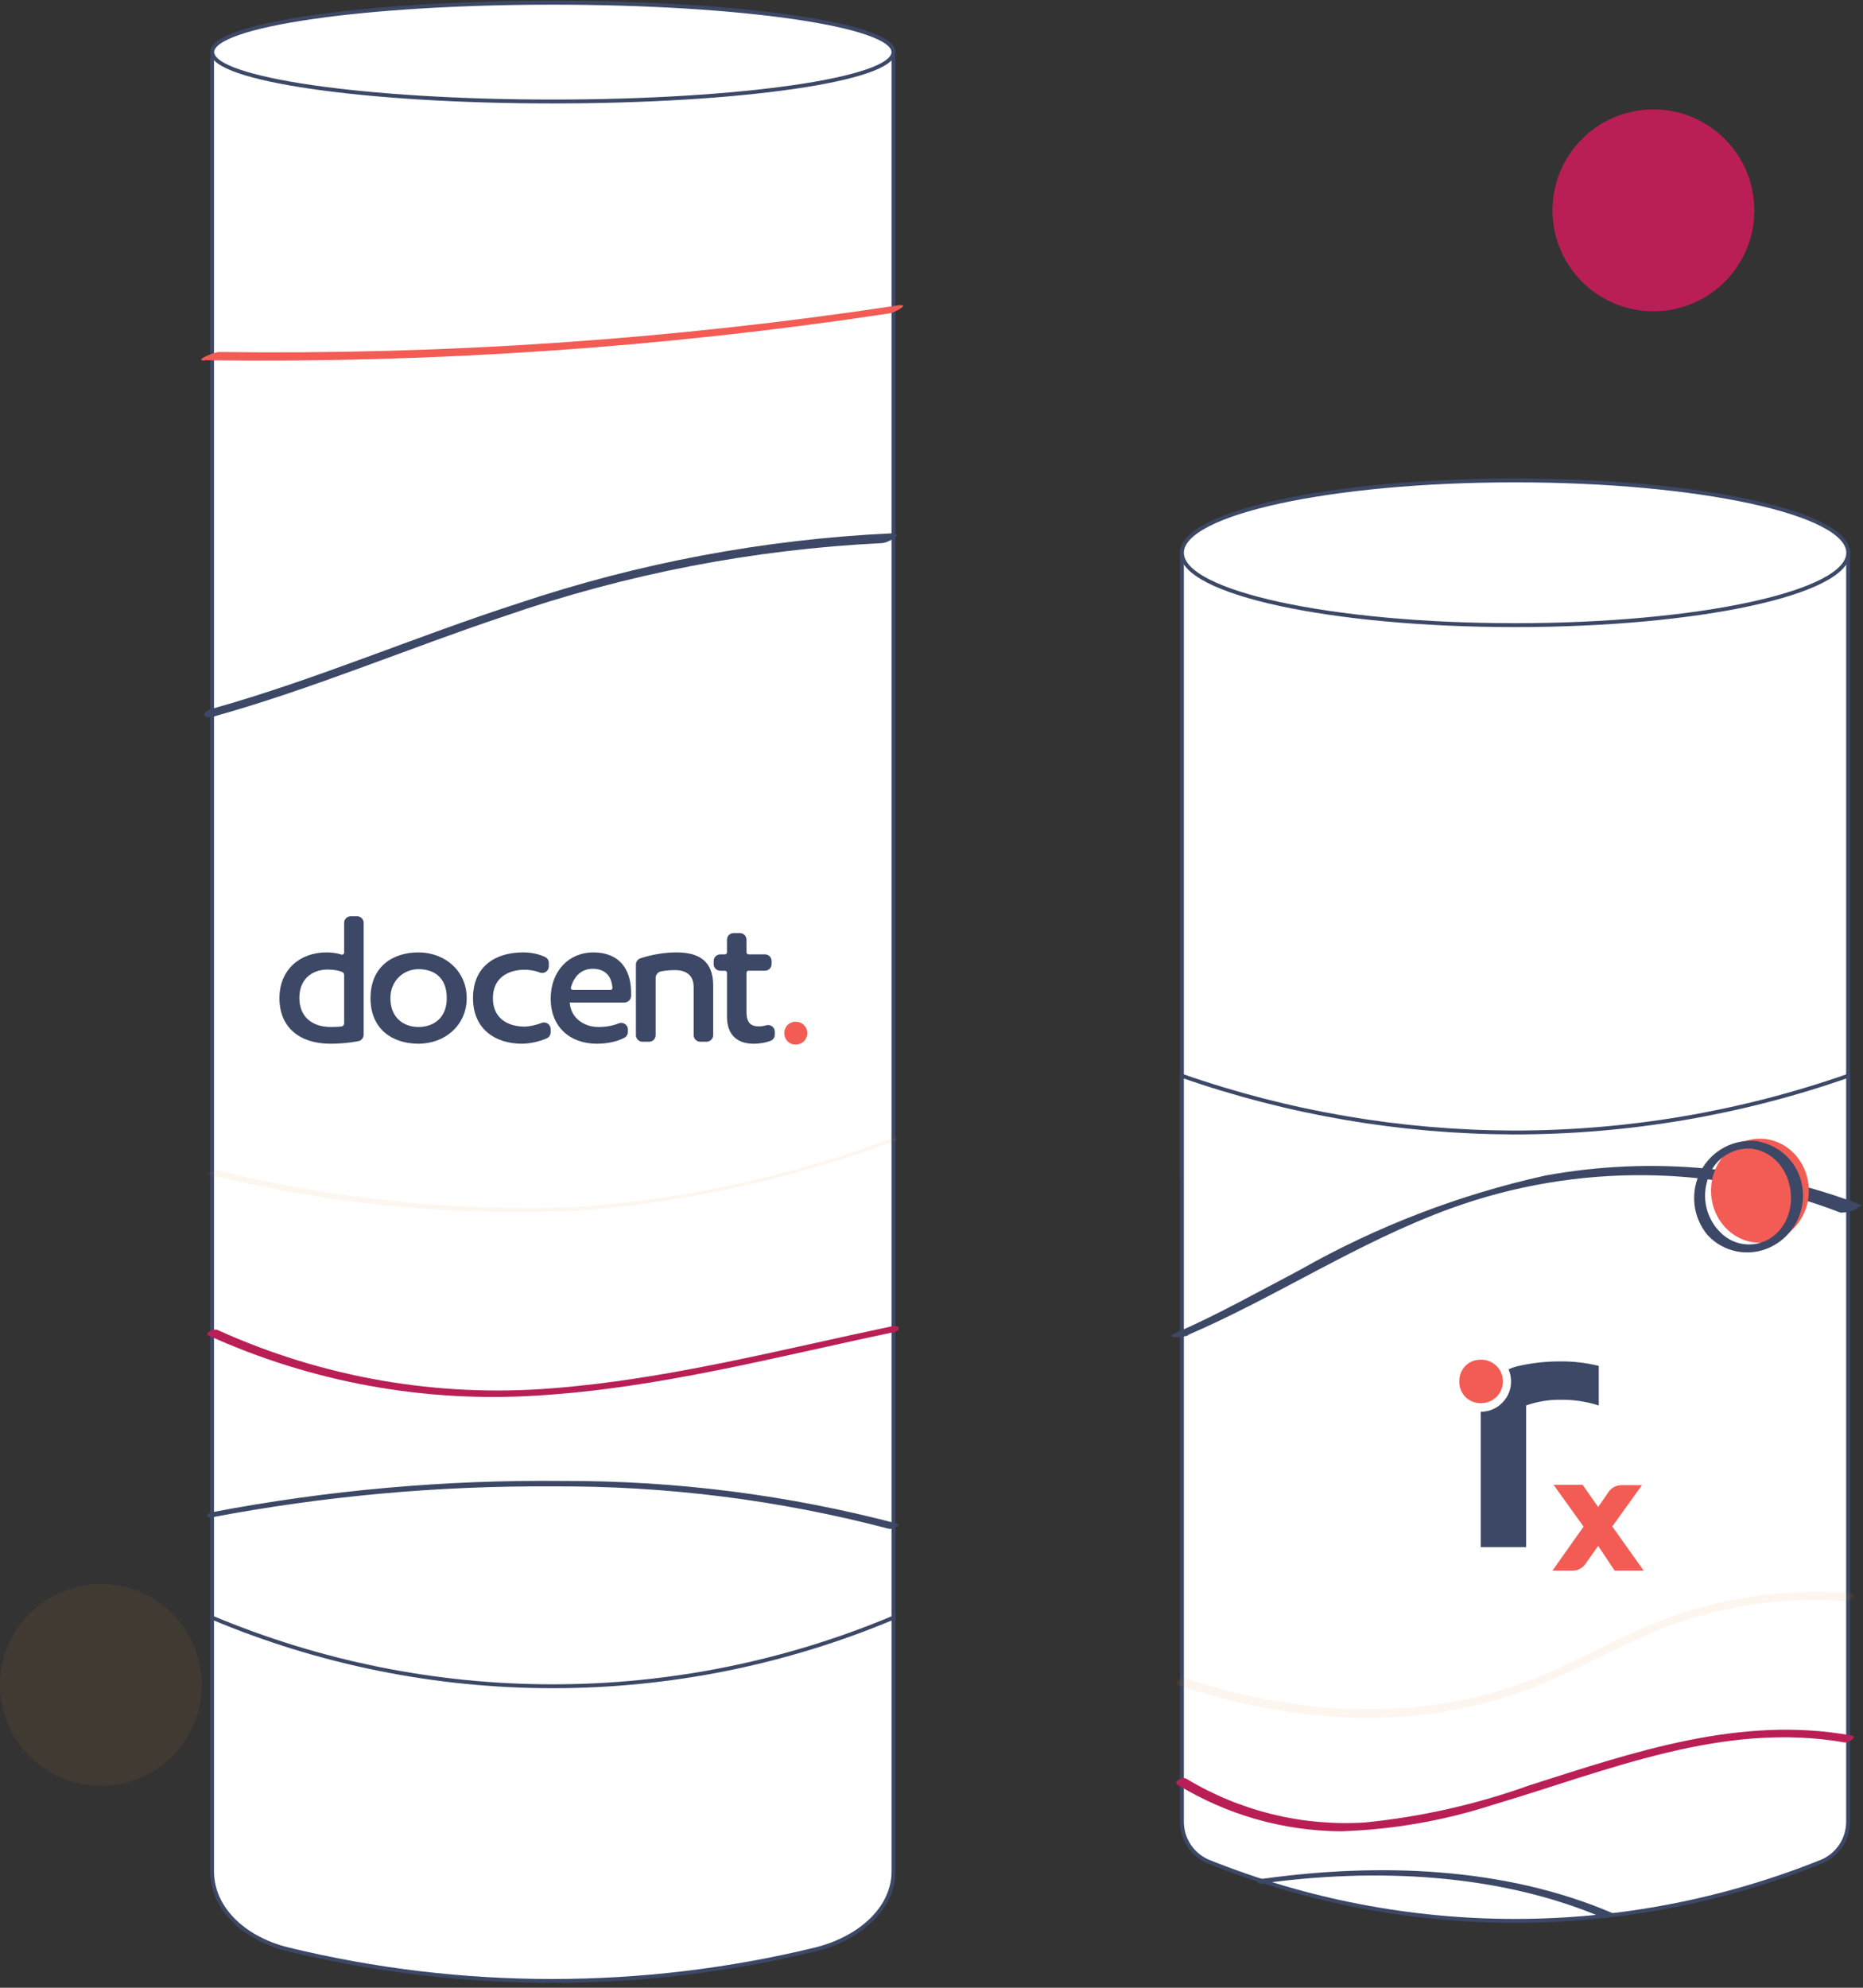 <svg width="120" height="128" viewBox="0 0 120 128" fill="none" xmlns="http://www.w3.org/2000/svg">
<rect x="0" y="0" width="120" height="128" fill="#333333" stroke="none"/>
<path d="M119.04 35.596H76.13V75.946H119.04V35.596Z" fill="white" stroke="#3C4866" stroke-width="0.25" stroke-miterlimit="10"/>
<path d="M97.59 40.256C109.442 40.256 119.05 38.17 119.05 35.596C119.05 33.022 109.442 30.936 97.59 30.936C85.738 30.936 76.13 33.022 76.13 35.596C76.13 38.17 85.738 40.256 97.59 40.256Z" fill="white" stroke="#3C4866" stroke-width="0.25" stroke-miterlimit="10"/>
<path d="M76.13 69.276V117.276C76.123 117.826 76.279 118.365 76.578 118.826C76.877 119.287 77.305 119.649 77.81 119.866C90.5 124.969 104.671 124.969 117.36 119.866C117.865 119.649 118.294 119.287 118.593 118.826C118.892 118.365 119.047 117.826 119.04 117.276V69.276C112.101 71.703 104.801 72.937 97.45 72.926C90.19 72.901 82.985 71.668 76.13 69.276V69.276Z" fill="white" stroke="#3C4866" stroke-width="0.25" stroke-miterlimit="10"/>
<path d="M13.66 104.046H57.55V120.526C57.55 122.776 55.55 124.766 52.55 125.526C41.379 128.24 29.721 128.24 18.55 125.526C15.62 124.806 13.66 122.806 13.66 120.526V104.046Z" fill="white" stroke="#3C4866" stroke-width="0.25" stroke-miterlimit="10"/>
<path d="M57.55 104.166V3.846C57.55 1.846 47.73 0.166 35.61 0.166C23.49 0.166 13.66 1.816 13.66 3.846V104.166C20.609 107.083 28.069 108.586 35.605 108.586C43.141 108.586 50.602 107.083 57.55 104.166V104.166Z" fill="white" stroke="#3C4866" stroke-width="0.25" stroke-miterlimit="10"/>
<path d="M35.61 6.536C47.727 6.536 57.55 5.112 57.55 3.356C57.55 1.6 47.727 0.176 35.61 0.176C23.493 0.176 13.67 1.6 13.67 3.356C13.67 5.112 23.493 6.536 35.61 6.536Z" fill="white" stroke="#3C4866" stroke-width="0.25" stroke-miterlimit="10"/>
<path d="M13.6 97.716C20.828 96.341 28.173 95.672 35.53 95.716C42.862 95.666 50.169 96.584 57.26 98.446C57.45 98.506 58.1 98.206 57.84 98.126C50.814 96.274 43.576 95.346 36.31 95.366C28.733 95.281 21.165 95.951 13.72 97.366C13.4 97.366 13.1 97.796 13.6 97.706V97.716Z" fill="#3C4866"/>
<path d="M13.36 75.616C21.253 77.568 29.39 78.353 37.51 77.946C44.395 77.384 51.169 75.873 57.64 73.456C58.13 73.286 57.64 73.236 57.39 73.326C50.843 75.775 43.974 77.26 37 77.736C29.261 78.01 21.52 77.209 14 75.356C13.85 75.356 13.23 75.576 13.4 75.616H13.36Z" fill="#D69029" fill-opacity="0.08"/>
<path d="M13.19 23.196C27.914 23.395 42.63 22.392 57.19 20.196C57.53 20.196 58.76 19.526 57.83 19.666C43.36 21.859 28.734 22.863 14.1 22.666C13.82 22.666 12.47 23.206 13.15 23.216L13.19 23.196Z" fill="#F25C55"/>
<path d="M13.82 46.126C20.17 44.346 26.25 41.766 32.5 39.676C40.329 36.962 48.505 35.379 56.78 34.976C57.2 34.976 58.35 34.306 57.4 34.346C49.231 34.732 41.154 36.246 33.4 38.846C26.8 40.976 20.4 43.746 13.72 45.626C12.88 45.856 12.99 46.366 13.85 46.126H13.82Z" fill="#3C4866"/>
<path d="M57.5 85.396C50.24 86.916 43.01 88.816 35.59 89.396C28.191 90 20.76 88.706 14 85.636C13.78 85.536 13.12 85.856 13.42 85.996C20.059 89.006 27.336 90.335 34.61 89.866C42.42 89.396 50.02 87.366 57.61 85.776C58.05 85.676 57.95 85.306 57.51 85.396H57.5Z" fill="#B91F56"/>
<g clip-path="url(#clip0)">
<path d="M23.423 66.629C23.423 66.728 23.388 66.823 23.325 66.9C23.261 66.976 23.173 67.028 23.075 67.047C22.484 67.157 21.884 67.212 21.282 67.21C19.308 67.21 18 66.169 18 64.276C18 62.46 19.295 61.329 21.039 61.329C21.365 61.329 21.717 61.378 21.982 61.468C22.003 61.475 22.025 61.477 22.047 61.474C22.069 61.471 22.09 61.463 22.108 61.45C22.126 61.438 22.141 61.421 22.151 61.401C22.162 61.382 22.167 61.36 22.167 61.338V59.425C22.167 59.313 22.212 59.204 22.293 59.125C22.373 59.045 22.483 59 22.597 59H22.994C23.108 59 23.217 59.045 23.298 59.125C23.378 59.204 23.423 59.313 23.423 59.425V66.629ZM22.167 62.778C22.168 62.739 22.156 62.7 22.134 62.667C22.113 62.633 22.081 62.607 22.045 62.592C21.801 62.489 21.486 62.434 21.116 62.434C20.051 62.434 19.282 63.095 19.282 64.251C19.282 65.458 20.077 66.131 21.308 66.131C21.509 66.131 21.751 66.123 21.981 66.101C22.032 66.096 22.079 66.073 22.114 66.035C22.148 65.998 22.167 65.949 22.167 65.899V62.778Z" fill="#3C4866"/>
<path d="M26.956 61.329C28.662 61.329 30.061 62.523 30.061 64.276C30.061 66.016 28.662 67.21 26.956 67.21C25.264 67.21 23.865 66.261 23.865 64.276C23.865 62.271 25.264 61.329 26.956 61.329V61.329ZM26.956 62.409C26.008 62.409 25.147 63.133 25.147 64.276C25.147 65.55 26.007 66.131 26.956 66.131C27.931 66.131 28.778 65.55 28.778 64.276C28.778 62.92 27.93 62.409 26.956 62.409Z" fill="#3C4866"/>
<path d="M35.35 62.227C35.35 62.297 35.333 62.366 35.3 62.428C35.267 62.489 35.219 62.542 35.16 62.581C35.102 62.62 35.035 62.644 34.965 62.651C34.895 62.658 34.824 62.648 34.759 62.621C34.465 62.501 34.105 62.447 33.794 62.447C32.768 62.447 31.749 62.936 31.749 64.276C31.749 65.565 32.686 66.106 33.789 66.106C34.118 66.106 34.589 65.99 34.876 65.874C34.941 65.847 35.011 65.837 35.082 65.843C35.152 65.85 35.219 65.874 35.278 65.913C35.337 65.952 35.385 66.004 35.418 66.066C35.451 66.127 35.469 66.196 35.469 66.266V66.474C35.469 66.556 35.446 66.636 35.402 66.704C35.358 66.773 35.294 66.828 35.22 66.862C34.77 67.065 34.131 67.21 33.623 67.21C31.892 67.21 30.468 66.261 30.468 64.276C30.468 62.147 32.013 61.329 33.679 61.329C34.205 61.329 34.688 61.427 35.106 61.622C35.179 61.657 35.241 61.712 35.285 61.779C35.328 61.848 35.351 61.926 35.351 62.007L35.35 62.227Z" fill="#3C4866"/>
<path d="M36.701 64.556V64.581C36.778 65.584 37.65 66.131 38.534 66.131C39.046 66.131 39.465 66.055 39.852 65.898C39.917 65.871 39.988 65.861 40.058 65.868C40.128 65.875 40.195 65.899 40.254 65.938C40.313 65.976 40.361 66.029 40.394 66.09C40.428 66.152 40.445 66.221 40.445 66.29V66.451C40.445 66.528 40.424 66.604 40.384 66.671C40.344 66.737 40.286 66.791 40.217 66.827C39.722 67.088 39.074 67.21 38.445 67.21C36.676 67.21 35.471 66.093 35.471 64.314C35.471 62.523 36.65 61.329 38.213 61.329C39.867 61.329 40.65 62.383 40.65 63.92V64.13C40.65 64.186 40.638 64.241 40.617 64.293C40.595 64.344 40.564 64.391 40.524 64.431C40.484 64.47 40.437 64.502 40.384 64.523C40.332 64.544 40.276 64.556 40.22 64.556H36.701ZM36.89 63.743H39.329C39.346 63.743 39.362 63.74 39.378 63.733C39.393 63.726 39.407 63.716 39.419 63.704C39.43 63.691 39.439 63.677 39.444 63.661C39.45 63.645 39.452 63.628 39.45 63.611C39.386 62.819 38.954 62.384 38.175 62.384C37.488 62.384 36.971 62.832 36.773 63.593C36.769 63.611 36.768 63.629 36.772 63.647C36.776 63.665 36.783 63.682 36.795 63.697C36.806 63.711 36.821 63.723 36.837 63.731C36.854 63.739 36.872 63.743 36.89 63.743" fill="#3C4866"/>
<path d="M40.962 62.111C40.962 62.022 40.991 61.934 41.044 61.861C41.098 61.788 41.173 61.734 41.259 61.706C41.991 61.466 42.833 61.329 43.565 61.329C45.013 61.329 45.937 61.875 45.937 63.463V66.656C45.937 66.769 45.891 66.877 45.811 66.957C45.73 67.037 45.621 67.082 45.507 67.082H45.11C45.053 67.082 44.997 67.071 44.945 67.05C44.893 67.028 44.846 66.997 44.806 66.957C44.766 66.918 44.734 66.871 44.713 66.819C44.691 66.768 44.68 66.712 44.68 66.656V63.575C44.68 62.763 44.167 62.47 43.462 62.47C43.166 62.47 42.871 62.497 42.58 62.551C42.482 62.569 42.393 62.622 42.329 62.699C42.266 62.775 42.231 62.872 42.231 62.971V66.658C42.231 66.714 42.22 66.769 42.199 66.821C42.177 66.872 42.145 66.919 42.106 66.959C42.066 66.998 42.018 67.03 41.966 67.051C41.914 67.072 41.858 67.083 41.802 67.083H41.391C41.335 67.083 41.279 67.072 41.227 67.051C41.175 67.03 41.128 66.998 41.088 66.959C41.048 66.919 41.016 66.872 40.995 66.821C40.973 66.769 40.962 66.714 40.962 66.658V62.111Z" fill="#3C4866"/>
<path d="M46.397 61.456H46.695C46.73 61.456 46.763 61.443 46.788 61.418C46.812 61.394 46.826 61.361 46.826 61.326V60.51C46.827 60.397 46.872 60.289 46.952 60.209C47.033 60.129 47.142 60.084 47.256 60.084H47.652C47.709 60.084 47.765 60.095 47.817 60.116C47.87 60.137 47.917 60.169 47.958 60.208C47.998 60.248 48.03 60.295 48.051 60.346C48.073 60.398 48.084 60.454 48.084 60.51V61.325C48.084 61.36 48.098 61.393 48.123 61.417C48.148 61.442 48.181 61.456 48.216 61.456H49.27C49.384 61.456 49.494 61.501 49.574 61.58C49.655 61.66 49.7 61.768 49.7 61.881V62.084C49.7 62.14 49.689 62.196 49.667 62.247C49.646 62.299 49.614 62.346 49.574 62.385C49.534 62.425 49.487 62.456 49.435 62.477C49.383 62.499 49.327 62.51 49.27 62.51H48.216C48.199 62.51 48.182 62.513 48.166 62.52C48.15 62.526 48.135 62.536 48.123 62.548C48.11 62.561 48.101 62.575 48.094 62.591C48.087 62.607 48.084 62.624 48.084 62.642V65.191C48.084 65.863 48.379 66.093 48.867 66.093C49.031 66.093 49.195 66.07 49.353 66.023C49.417 66.004 49.485 66.001 49.55 66.012C49.616 66.024 49.679 66.05 49.732 66.09C49.786 66.129 49.829 66.181 49.859 66.24C49.889 66.299 49.905 66.364 49.905 66.431V66.629C49.905 66.716 49.878 66.801 49.827 66.873C49.777 66.945 49.705 66.999 49.622 67.029C49.273 67.153 48.904 67.214 48.532 67.21C47.61 67.21 46.827 66.753 46.827 65.47V62.642C46.827 62.607 46.813 62.574 46.789 62.549C46.764 62.525 46.73 62.511 46.696 62.511H46.398C46.284 62.511 46.175 62.466 46.094 62.387C46.014 62.307 45.968 62.199 45.968 62.086V61.883C45.968 61.77 46.014 61.661 46.094 61.582C46.175 61.502 46.284 61.457 46.398 61.457" fill="#3C4866"/>
<path d="M51.251 65.794C51.153 65.793 51.055 65.812 50.964 65.849C50.872 65.885 50.789 65.94 50.72 66.009C50.586 66.149 50.513 66.335 50.516 66.528V66.533C50.519 66.958 50.831 67.265 51.259 67.264C51.357 67.264 51.453 67.245 51.544 67.208C51.634 67.171 51.715 67.117 51.784 67.049C51.853 66.98 51.907 66.899 51.944 66.81C51.981 66.72 52 66.624 51.999 66.528V66.524C51.999 66.427 51.98 66.332 51.943 66.242C51.905 66.153 51.849 66.072 51.78 66.004C51.71 65.936 51.627 65.882 51.537 65.846C51.446 65.811 51.349 65.793 51.251 65.794" fill="#F25C55"/>
</g>
<path d="M95.36 87.556C95.178 87.555 94.997 87.59 94.828 87.66C94.66 87.731 94.508 87.835 94.381 87.965C94.254 88.096 94.154 88.251 94.089 88.422C94.023 88.592 93.993 88.774 94 88.956V88.956C93.993 89.142 94.024 89.327 94.092 89.5C94.16 89.673 94.263 89.83 94.394 89.962C94.526 90.093 94.683 90.196 94.856 90.264C95.029 90.332 95.214 90.363 95.4 90.356C95.585 90.357 95.769 90.322 95.941 90.251C96.113 90.181 96.269 90.077 96.4 89.946C96.662 89.679 96.809 89.32 96.81 88.946V88.946C96.809 88.759 96.77 88.574 96.696 88.402C96.622 88.23 96.514 88.074 96.379 87.945C96.244 87.815 96.084 87.714 95.909 87.647C95.734 87.58 95.547 87.549 95.36 87.556V87.556Z" fill="#F25C55"/>
<path d="M100.47 87.666C99.541 87.665 98.615 87.772 97.71 87.986C97.525 88.033 97.344 88.096 97.17 88.176C97.274 88.419 97.329 88.681 97.33 88.946C97.333 89.202 97.285 89.455 97.189 89.692C97.093 89.929 96.951 90.144 96.77 90.326C96.59 90.512 96.374 90.659 96.135 90.759C95.896 90.859 95.639 90.909 95.38 90.906V99.626H98.3V90.506C99 90.256 99.738 90.131 100.48 90.136C101.328 90.121 102.173 90.246 102.98 90.506V87.956C102.159 87.754 101.316 87.656 100.47 87.666V87.666Z" fill="#3C4866"/>
<path d="M103.85 98.296L105.76 95.636H104.41C104.257 95.64 104.108 95.679 103.972 95.75C103.837 95.822 103.72 95.923 103.63 96.046L102.94 97.046L101.94 95.616H100.07L102 98.306L100 101.136H101.33C101.483 101.132 101.632 101.093 101.768 101.022C101.903 100.95 102.02 100.849 102.11 100.726L102.94 99.546L104 101.136H105.87L103.85 98.296Z" fill="#F25C55"/>
<path d="M81.28 121.286C88.52 120.286 96.5 120.606 103.28 123.506C103.45 123.576 104.11 123.306 103.87 123.196C96.87 120.196 88.78 119.956 81.39 120.976C81.08 120.976 80.75 121.356 81.26 121.286H81.28Z" fill="#3C4866"/>
<path d="M75.92 108.536C82.92 110.836 90.55 111.536 97.66 109.056C100.66 108.056 103.37 106.446 106.25 105.196C110.246 103.497 114.59 102.781 118.92 103.106C119.26 103.106 119.66 102.626 119.17 102.596C115.324 102.294 111.457 102.787 107.81 104.046C104.89 105.046 102.22 106.686 99.36 107.886C91.92 110.996 83.91 110.546 76.36 108.066C76.05 107.966 75.51 108.406 75.94 108.556L75.92 108.536Z" fill="#D69029" fill-opacity="0.08"/>
<path d="M76.47 85.986C82.24 83.506 87.47 79.986 93.47 77.806C101.59 74.871 110.498 74.97 118.55 78.086C119.049 78.095 119.535 77.924 119.92 77.606C113.435 75.107 106.387 74.446 99.55 75.696C94.003 76.923 88.671 78.972 83.73 81.776C81.07 83.176 78.45 84.646 75.73 85.836C74.86 86.206 76.23 86.126 76.56 85.986H76.47Z" fill="#3C4866"/>
<path d="M119.26 111.756C112.09 110.456 105.26 112.816 98.51 114.966C95.091 116.193 91.535 116.996 87.92 117.356C83.886 117.613 79.869 116.628 76.41 114.536C76.17 114.396 75.52 114.736 75.85 114.926C79.016 116.862 82.65 117.9 86.36 117.926C89.708 117.82 93.025 117.241 96.21 116.206C103.59 114.016 110.98 110.826 118.83 112.206C119.11 112.206 119.69 111.826 119.26 111.746V111.756Z" fill="#B91F56"/>
<path d="M113.36 80.026C115.1 80.026 116.51 78.526 116.51 76.676C116.51 74.826 115.1 73.326 113.36 73.326C111.62 73.326 110.21 74.826 110.21 76.676C110.21 78.526 111.62 80.026 113.36 80.026Z" fill="#F25C55"/>
<path d="M112.89 73.976C115.54 74.396 116.24 78.186 114.11 79.686C113.637 80.01 113.068 80.167 112.496 80.13C111.923 80.094 111.379 79.867 110.95 79.486C110.483 79.073 110.141 78.537 109.964 77.94C109.788 77.342 109.783 76.706 109.95 76.106C110.099 75.443 110.487 74.859 111.041 74.465C111.595 74.072 112.275 73.898 112.95 73.976C113.28 73.976 113.7 73.546 113.21 73.486C112.483 73.397 111.747 73.53 111.098 73.868C110.448 74.205 109.915 74.731 109.57 75.376C109.214 76.034 109.065 76.783 109.142 77.527C109.218 78.271 109.518 78.975 110 79.546C110.499 80.081 111.155 80.445 111.873 80.585C112.592 80.725 113.336 80.635 114 80.326C114.669 80.018 115.231 79.516 115.61 78.884C115.99 78.253 116.171 77.522 116.13 76.786C116.09 75.974 115.769 75.2 115.221 74.598C114.674 73.996 113.935 73.603 113.13 73.486C112.81 73.436 112.4 73.906 112.89 73.976Z" fill="#3C4866"/>
<path d="M106.5 20.046C110.09 20.046 113 17.136 113 13.546C113 9.956 110.09 7.046 106.5 7.046C102.91 7.046 100 9.956 100 13.546C100 17.136 102.91 20.046 106.5 20.046Z" fill="#B91F56"/>
<path d="M6.5 115C10.09 115 13 112.09 13 108.5C13 104.91 10.09 102 6.5 102C2.91 102 0 104.91 0 108.5C0 112.09 2.91 115 6.5 115Z" fill="#D69029" fill-opacity="0.08"/>
<defs>
<clipPath id="clip0">
<rect width="34" height="8.264" fill="white" transform="translate(18 59)"/>
</clipPath>
</defs>
</svg>
